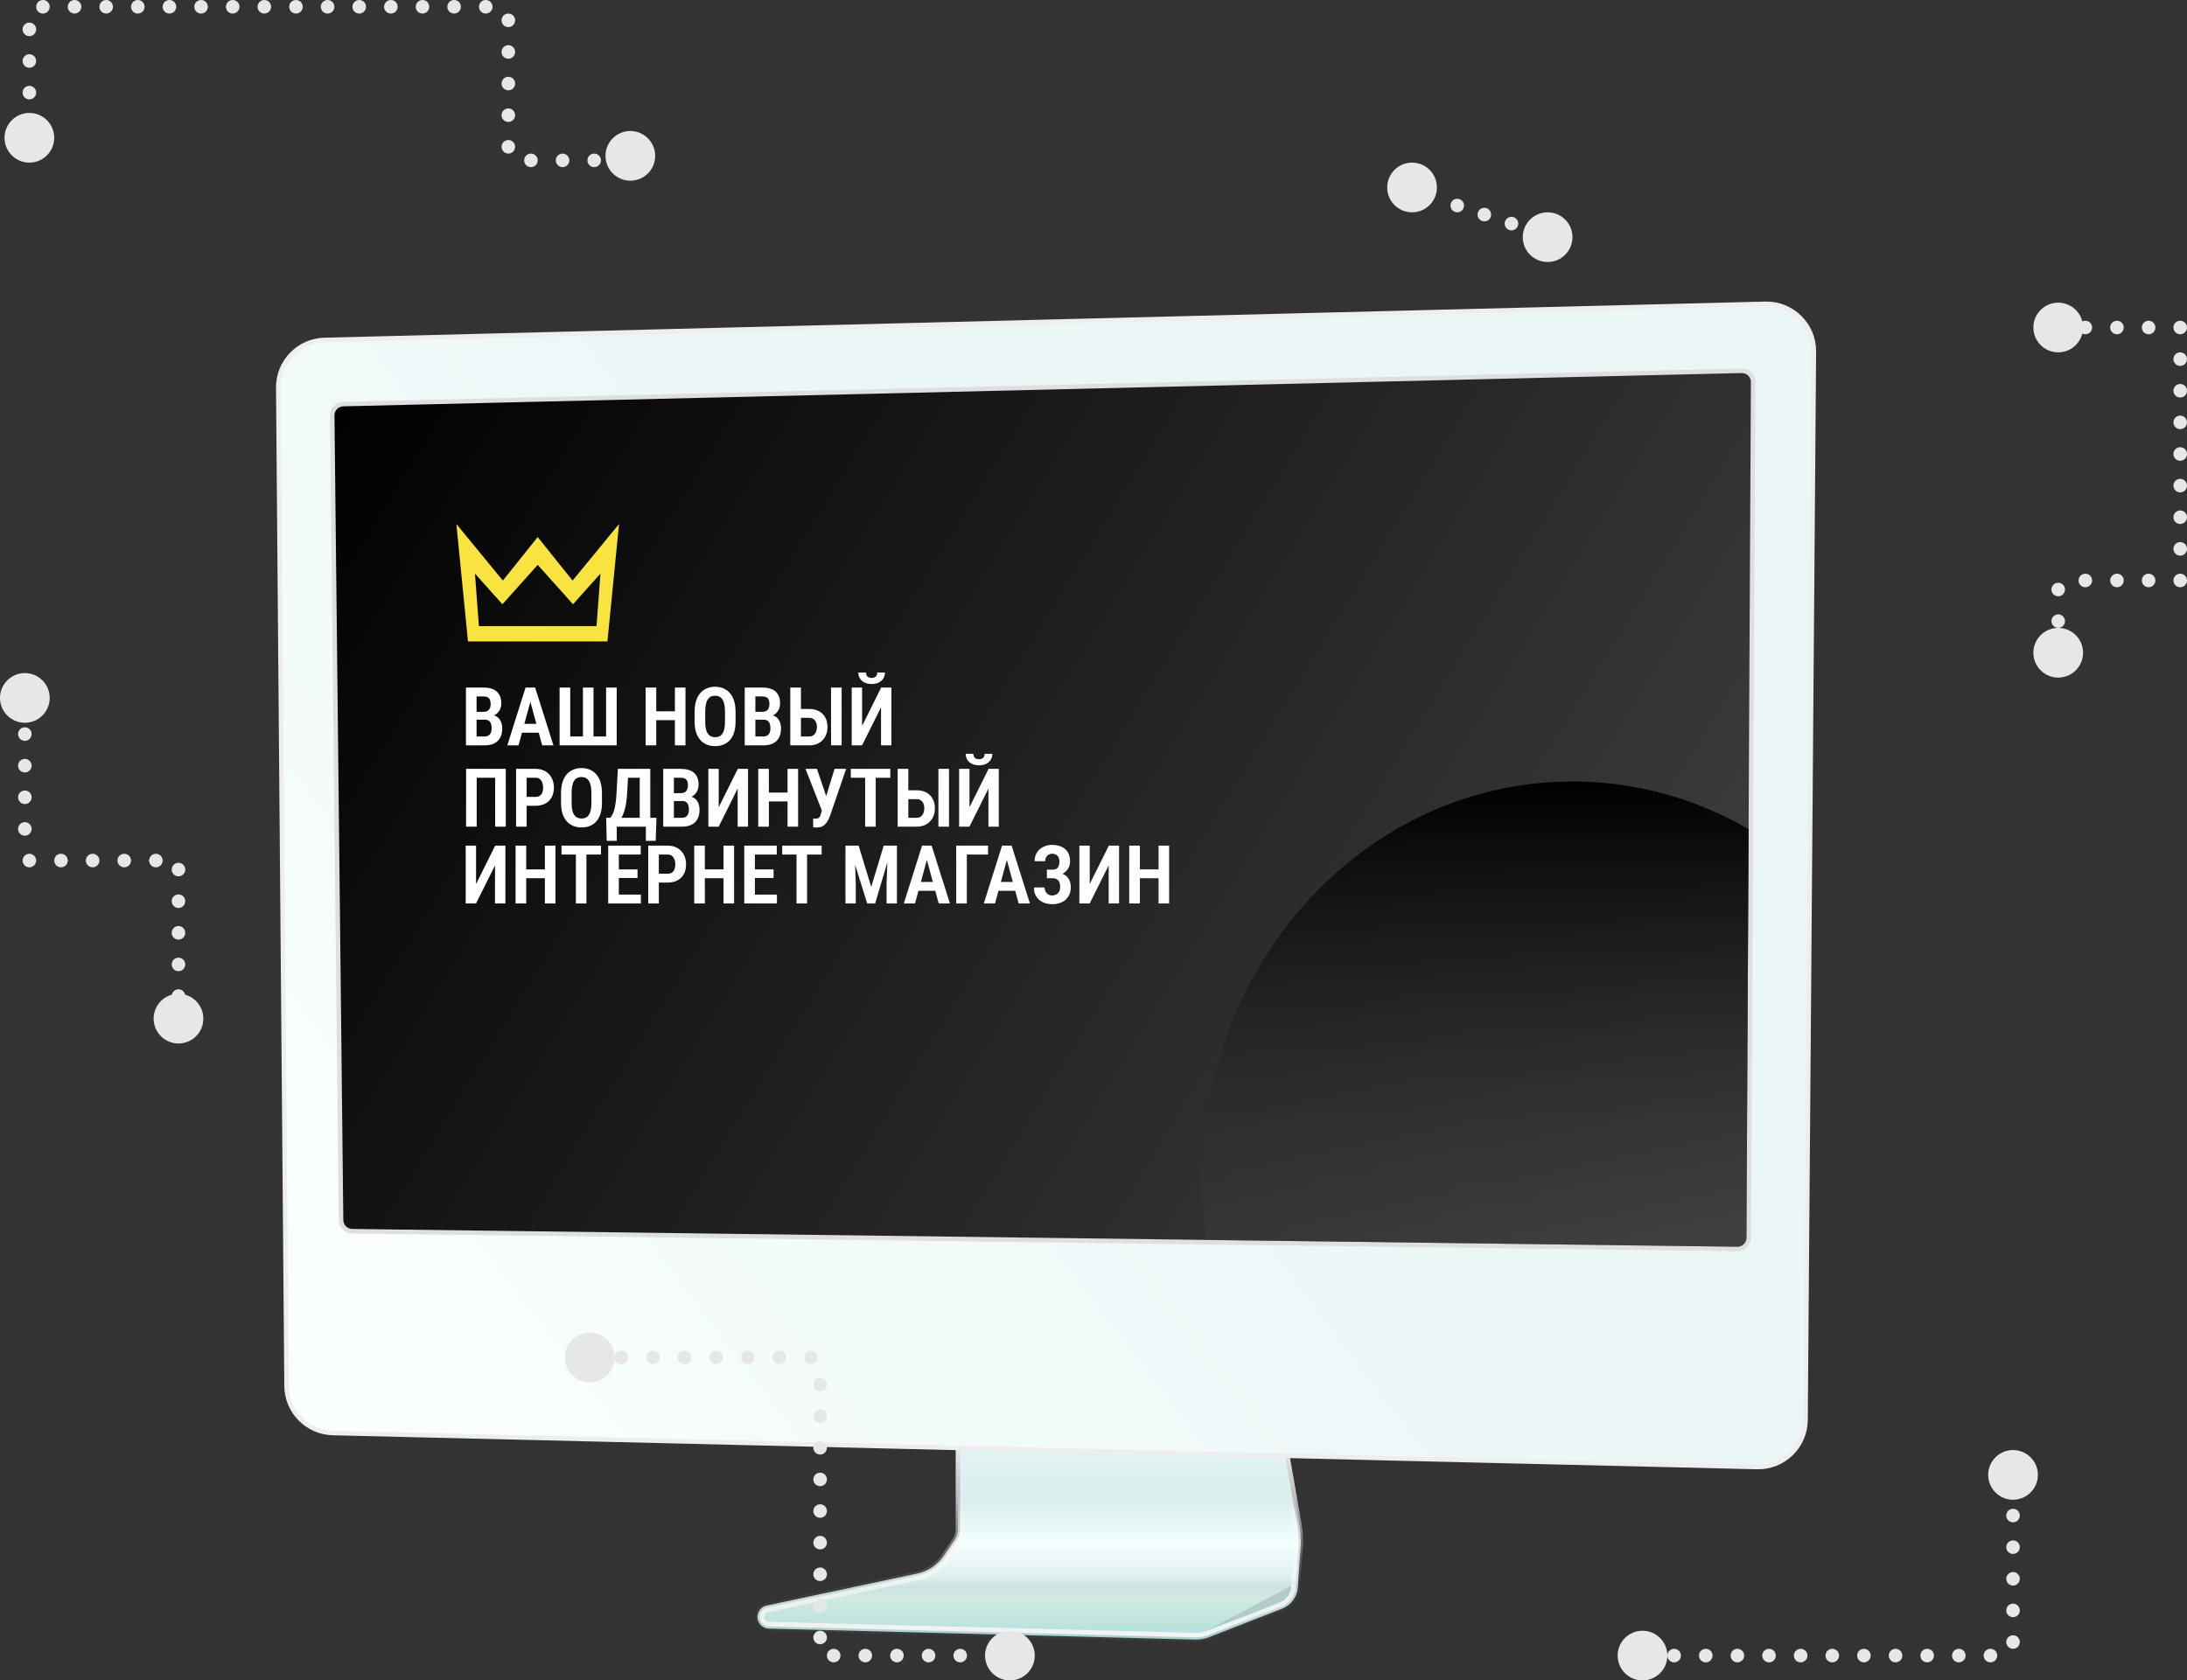 <svg width="484" height="372" viewBox="0 0 484 372" fill="none" xmlns="http://www.w3.org/2000/svg">
    <rect x="0" y="0" width="484" height="372" fill="#333333" stroke="none"/>
    <path d="M284.492 319.914L284.42 319.5H284H212.5H212V320V338.447C212 339.357 211.724 340.246 211.208 340.996L208.848 344.43C207.469 346.435 205.374 347.834 202.994 348.34L169.69 355.417C167.977 355.781 167.114 357.708 167.983 359.228C168.432 360.013 169.257 360.507 170.161 360.53L264.576 362.963C265.574 362.989 266.567 362.816 267.496 362.453L283.729 356.118C285.712 355.344 287.07 353.496 287.217 351.373L287.831 342.462C287.945 340.809 287.859 339.149 287.573 337.517L284.492 319.914Z" fill="url(#paint0_linear_1709_537)" stroke="url(#paint1_linear_1709_537)"/>
    <path d="M213 338.447V320.5H283.58L286.588 337.69C286.86 339.242 286.942 340.821 286.834 342.393L286.219 351.304C286.099 353.041 284.988 354.553 283.366 355.186L267.133 361.521C266.327 361.836 265.467 361.986 264.602 361.964L170.187 359.53C169.633 359.516 169.126 359.213 168.851 358.732C168.318 357.8 168.848 356.619 169.898 356.395L203.202 349.318C205.832 348.759 208.148 347.212 209.672 344.996L212.032 341.563C212.662 340.646 213 339.56 213 338.447Z" fill="url(#paint2_linear_1709_537)" stroke="url(#paint3_linear_1709_537)"/>
    <path fill-rule="evenodd" clip-rule="evenodd" d="M285.76 351.056L267 361L275.51 357.806L283.234 354.716C284.631 354.158 285.596 352.862 285.732 351.364L285.76 351.056Z" fill="#A9C1C0" fill-opacity="0.7"/>
    <path d="M390.657 67.259L71.818 75.254C66.09 75.397 61.534 80.108 61.582 85.838L63.42 306.821C63.467 312.489 68.003 317.096 73.669 317.231L388.829 324.757C394.692 324.897 399.534 320.207 399.579 314.342L401.42 77.838C401.466 71.904 396.589 67.11 390.657 67.259Z" fill="url(#paint4_linear_1709_537)" stroke="#EEEEEE" stroke-linecap="round" stroke-linejoin="round"/>
    <path d="M385.43 82.08L75.962 89.453C74.594 89.486 73.507 90.612 73.522 91.98L75.479 270.084C75.494 271.441 76.589 272.539 77.947 272.556L384.478 276.493C385.867 276.511 387.003 275.395 387.011 274.006L387.989 84.593C387.997 83.184 386.839 82.047 385.43 82.08Z" fill="url(#paint5_linear_1709_537)" stroke="url(#paint6_linear_1709_537)"/>
    <path fill-rule="evenodd" clip-rule="evenodd" d="M386.978 183.558L386.511 274.004C386.505 275.114 385.595 276.008 384.485 275.993L266.957 274.484C266.327 270.088 266 265.585 266 261C266 212.399 302.713 173 348 173C362.109 173 375.385 176.824 386.978 183.558Z" fill="url(#paint7_linear_1709_537)"/>
    <path fill-rule="evenodd" clip-rule="evenodd" d="M101 116L111.286 128.519L119 118.889L126.714 128.519L137 116L134.429 142H103.571L101 116ZM105.114 126.981L105.982 138.609H132.018L132.886 126.981L126.811 133.764L119 125.043L111.189 133.764L105.114 126.981Z" fill="#F8E341"/>
    <g clip-path="url(#clip0_1709_537)">
        <path d="M105.357 195.702L109.585 187.203H111.844V200H109.55V191.571L105.349 200H103.064V187.203H105.357V195.702ZM121.16 192.459V194.419H115.843V192.459H121.16ZM116.458 187.203V200H114.103V187.203H116.458ZM122.927 187.203V200H120.589V187.203H122.927ZM129.782 187.203V200H127.444V187.203H129.782ZM133.008 187.203V189.172H124.271V187.203H133.008ZM141.832 198.04V200H136.277V198.04H141.832ZM136.954 187.203V200H134.599V187.203H136.954ZM141.085 192.459V194.366H136.277V192.459H141.085ZM141.797 187.203V189.172H136.277V187.203H141.797ZM147.756 195.377H145.093V193.408H147.747C148.157 193.408 148.485 193.323 148.731 193.153C148.983 192.978 149.165 192.734 149.276 192.424C149.394 192.113 149.452 191.762 149.452 191.369C149.452 190.988 149.394 190.631 149.276 190.297C149.165 189.957 148.983 189.685 148.731 189.479C148.485 189.274 148.16 189.172 147.756 189.172H145.805V200H143.458V187.203H147.756C148.606 187.203 149.335 187.382 149.944 187.739C150.554 188.097 151.02 188.589 151.342 189.216C151.67 189.837 151.834 190.549 151.834 191.352C151.834 192.178 151.67 192.893 151.342 193.496C151.014 194.094 150.545 194.557 149.936 194.885C149.332 195.213 148.606 195.377 147.756 195.377ZM160.693 192.459V194.419H155.376V192.459H160.693ZM155.991 187.203V200H153.636V187.203H155.991ZM162.46 187.203V200H160.122V187.203H162.46ZM171.943 198.04V200H166.389V198.04H171.943ZM167.065 187.203V200H164.71V187.203H167.065ZM171.196 192.459V194.366H166.389V192.459H171.196ZM171.908 187.203V189.172H166.389V187.203H171.908ZM178.614 187.203V200H176.276V187.203H178.614ZM181.84 187.203V189.172H173.104V187.203H181.84ZM187.922 187.203H190.022L192.809 196.344L195.568 187.203H197.476L193.679 200H191.921L187.922 187.203ZM187.105 187.203H189.082L189.39 195.5V200H187.105V187.203ZM196.509 187.203H198.495V200H196.21V195.5L196.509 187.203ZM205.43 189.225L202.503 200H200.024L204.059 187.203H205.606L205.43 189.225ZM207.741 200L204.815 189.225L204.612 187.203H206.177L210.229 200H207.741ZM207.82 195.236V197.196H201.949V195.236H207.82ZM218.657 187.203V189.172H213.964V200H211.617V187.203H218.657ZM223.131 189.225L220.204 200H217.726L221.76 187.203H223.307L223.131 189.225ZM225.442 200L222.516 189.225L222.314 187.203H223.878L227.93 200H225.442ZM225.522 195.236V197.196H219.65V195.236H225.522ZM233.282 193.874H231.683V192.512H232.966C233.329 192.512 233.619 192.438 233.836 192.292C234.053 192.14 234.211 191.929 234.311 191.659C234.416 191.384 234.469 191.064 234.469 190.701C234.469 190.391 234.41 190.106 234.293 189.849C234.176 189.591 233.997 189.383 233.757 189.225C233.517 189.066 233.206 188.987 232.825 188.987C232.538 188.987 232.28 189.058 232.052 189.198C231.823 189.333 231.642 189.523 231.507 189.77C231.378 190.016 231.314 190.309 231.314 190.648H228.967C228.967 190.086 229.066 189.582 229.266 189.137C229.471 188.691 229.752 188.313 230.109 188.003C230.473 187.686 230.886 187.446 231.349 187.282C231.812 187.118 232.304 187.036 232.825 187.036C233.429 187.036 233.974 187.115 234.46 187.273C234.952 187.426 235.374 187.654 235.726 187.959C236.077 188.264 236.347 188.642 236.534 189.093C236.722 189.544 236.815 190.071 236.815 190.675C236.815 191.114 236.731 191.527 236.561 191.914C236.391 192.301 236.148 192.641 235.831 192.934C235.515 193.227 235.14 193.458 234.706 193.628C234.278 193.792 233.804 193.874 233.282 193.874ZM231.683 193.092H233.282C233.862 193.092 234.378 193.165 234.829 193.312C235.286 193.458 235.673 193.672 235.989 193.953C236.312 194.234 236.555 194.583 236.719 194.999C236.889 195.409 236.974 195.884 236.974 196.423C236.974 197.021 236.871 197.551 236.666 198.014C236.461 198.477 236.174 198.869 235.805 199.191C235.436 199.514 234.996 199.757 234.486 199.921C233.982 200.085 233.429 200.167 232.825 200.167C232.333 200.167 231.85 200.097 231.375 199.956C230.9 199.81 230.47 199.587 230.083 199.288C229.702 198.989 229.395 198.605 229.16 198.137C228.932 197.668 228.817 197.105 228.817 196.449H231.164C231.164 196.777 231.234 197.076 231.375 197.346C231.516 197.609 231.709 197.823 231.955 197.987C232.207 198.146 232.497 198.225 232.825 198.225C233.206 198.225 233.531 198.146 233.801 197.987C234.07 197.823 234.275 197.603 234.416 197.328C234.557 197.053 234.627 196.742 234.627 196.396C234.627 196.045 234.592 195.746 234.522 195.5C234.451 195.248 234.343 195.043 234.196 194.885C234.056 194.727 233.883 194.609 233.678 194.533C233.473 194.457 233.235 194.419 232.966 194.419H231.683V193.092ZM241.166 195.702L245.394 187.203H247.652V200H245.358V191.571L241.157 200H238.872V187.203H241.166V195.702ZM256.969 192.459V194.419H251.651V192.459H256.969ZM252.267 187.203V200H249.911V187.203H252.267ZM258.735 187.203V200H256.398V187.203H258.735Z" fill="white"/>
        <path d="M111.932 170.203V183H109.585V172.172H105.498V183H103.151V170.203H111.932ZM118.506 178.377H115.843V176.408H118.497C118.907 176.408 119.235 176.323 119.482 176.153C119.734 175.977 119.915 175.734 120.026 175.424C120.144 175.113 120.202 174.762 120.202 174.369C120.202 173.988 120.144 173.631 120.026 173.297C119.915 172.957 119.734 172.685 119.482 172.479C119.235 172.274 118.91 172.172 118.506 172.172H116.555V183H114.208V170.203H118.506C119.356 170.203 120.085 170.382 120.694 170.739C121.304 171.097 121.77 171.589 122.092 172.216C122.42 172.837 122.584 173.549 122.584 174.352C122.584 175.178 122.42 175.893 122.092 176.496C121.764 177.094 121.295 177.557 120.686 177.885C120.082 178.213 119.356 178.377 118.506 178.377ZM133.219 175.582V177.735C133.219 178.638 133.113 179.429 132.902 180.108C132.691 180.788 132.387 181.356 131.988 181.813C131.59 182.265 131.112 182.605 130.556 182.833C129.999 183.062 129.384 183.176 128.71 183.176C128.03 183.176 127.412 183.062 126.855 182.833C126.299 182.605 125.818 182.265 125.414 181.813C125.016 181.356 124.705 180.788 124.483 180.108C124.266 179.429 124.157 178.638 124.157 177.735V175.582C124.157 174.662 124.266 173.856 124.483 173.165C124.699 172.474 125.007 171.896 125.405 171.434C125.81 170.971 126.29 170.622 126.847 170.388C127.403 170.147 128.019 170.027 128.692 170.027C129.372 170.027 129.987 170.147 130.538 170.388C131.095 170.622 131.572 170.971 131.971 171.434C132.375 171.896 132.683 172.474 132.894 173.165C133.11 173.856 133.219 174.662 133.219 175.582ZM130.881 177.735V175.565C130.881 174.938 130.834 174.398 130.74 173.947C130.646 173.496 130.506 173.13 130.318 172.849C130.131 172.562 129.899 172.351 129.624 172.216C129.355 172.081 129.044 172.014 128.692 172.014C128.335 172.014 128.019 172.081 127.743 172.216C127.474 172.351 127.245 172.562 127.058 172.849C126.876 173.13 126.738 173.496 126.645 173.947C126.551 174.398 126.504 174.938 126.504 175.565V177.735C126.504 178.351 126.551 178.878 126.645 179.317C126.738 179.757 126.879 180.114 127.066 180.39C127.26 180.665 127.491 180.87 127.761 181.005C128.036 181.134 128.353 181.198 128.71 181.198C129.062 181.198 129.372 181.134 129.642 181.005C129.917 180.87 130.146 180.665 130.327 180.39C130.515 180.114 130.652 179.757 130.74 179.317C130.834 178.878 130.881 178.351 130.881 177.735ZM143.528 181.04V183H135.882V181.04H143.528ZM136.497 181.04V186.146H134.265L134.15 181.04H136.497ZM145.286 181.04L145.11 186.146H142.931V181.04H145.286ZM142.166 170.203V172.172H137.121V170.203H142.166ZM143.915 170.203V183H141.577V170.203H143.915ZM136.743 170.203H139.099L138.8 175.424C138.759 176.268 138.686 177.018 138.58 177.674C138.481 178.33 138.355 178.91 138.202 179.414C138.05 179.918 137.88 180.36 137.692 180.741C137.511 181.122 137.314 181.45 137.104 181.726C136.893 182.001 136.676 182.244 136.453 182.455C136.231 182.66 136.008 182.842 135.785 183H134.555V181.04H135.038C135.179 180.894 135.322 180.694 135.469 180.442C135.621 180.185 135.762 179.842 135.891 179.414C136.02 178.986 136.134 178.447 136.234 177.797C136.333 177.146 136.406 176.355 136.453 175.424L136.743 170.203ZM150.999 177.322H148.38L148.371 175.582H150.647C150.999 175.582 151.292 175.518 151.526 175.389C151.767 175.254 151.945 175.06 152.063 174.809C152.186 174.557 152.247 174.249 152.247 173.886C152.247 173.476 152.192 173.147 152.08 172.901C151.975 172.649 151.805 172.465 151.57 172.348C151.336 172.231 151.031 172.172 150.656 172.172H149.136V183H146.78V170.203H150.656C151.277 170.203 151.831 170.273 152.317 170.414C152.804 170.549 153.217 170.76 153.557 171.047C153.897 171.334 154.154 171.697 154.33 172.137C154.512 172.57 154.603 173.086 154.603 173.684C154.603 174.211 154.494 174.694 154.277 175.134C154.061 175.573 153.732 175.934 153.293 176.215C152.854 176.496 152.291 176.657 151.605 176.698L150.999 177.322ZM150.911 183H147.668L148.67 181.04H150.911C151.275 181.04 151.567 180.964 151.79 180.812C152.019 180.659 152.189 180.448 152.3 180.179C152.411 179.903 152.467 179.587 152.467 179.229C152.467 178.843 152.417 178.506 152.317 178.219C152.224 177.932 152.068 177.712 151.852 177.56C151.641 177.401 151.356 177.322 150.999 177.322H148.819L148.837 175.582H151.553L152.106 176.259C152.751 176.253 153.273 176.394 153.671 176.681C154.069 176.968 154.359 177.34 154.541 177.797C154.723 178.248 154.813 178.734 154.813 179.256C154.813 180.07 154.661 180.756 154.356 181.312C154.052 181.869 153.609 182.291 153.029 182.578C152.449 182.859 151.743 183 150.911 183ZM159.059 178.702L163.286 170.203H165.545V183H163.251V174.571L159.05 183H156.765V170.203H159.059V178.702ZM174.861 175.459V177.419H169.544V175.459H174.861ZM170.159 170.203V183H167.804V170.203H170.159ZM176.628 170.203V183H174.29V170.203H176.628ZM182.174 178.43L184.696 170.203H187.254L183.703 180.574C183.568 180.92 183.419 181.251 183.255 181.567C183.097 181.878 182.906 182.156 182.684 182.402C182.467 182.648 182.203 182.842 181.893 182.982C181.582 183.117 181.207 183.185 180.768 183.185C180.656 183.185 180.519 183.179 180.355 183.167C180.19 183.161 180.065 183.155 179.977 183.149L179.95 181.189C180.009 181.201 180.108 181.21 180.249 181.216C180.396 181.222 180.495 181.225 180.548 181.225C180.823 181.225 181.031 181.175 181.172 181.075C181.318 180.97 181.433 180.823 181.515 180.636C181.597 180.448 181.667 180.234 181.726 179.994L182.174 178.43ZM180.794 170.203L183.035 176.795L183.712 179.502L181.928 179.546L178.263 170.203H180.794ZM193.802 170.203V183H191.464V170.203H193.802ZM197.027 170.203V172.172H188.291V170.203H197.027ZM200.288 174.949H202.828C203.672 174.949 204.398 175.113 205.008 175.441C205.617 175.77 206.083 176.232 206.405 176.83C206.733 177.428 206.898 178.131 206.898 178.94C206.898 179.537 206.804 180.085 206.616 180.583C206.429 181.075 206.156 181.503 205.799 181.866C205.447 182.229 205.023 182.511 204.524 182.71C204.026 182.903 203.461 183 202.828 183H198.662V170.203H201.018V181.04H202.828C203.221 181.04 203.543 180.943 203.795 180.75C204.053 180.557 204.243 180.299 204.366 179.977C204.495 179.648 204.56 179.297 204.56 178.922C204.56 178.541 204.495 178.201 204.366 177.902C204.243 177.598 204.053 177.357 203.795 177.182C203.543 177 203.221 176.909 202.828 176.909H200.288V174.949ZM210.026 170.203V183H207.68V170.203H210.026ZM214.553 178.702L218.78 170.203H221.039V183H218.745V174.571L214.544 183H212.259V170.203H214.553V178.702ZM217.91 166.872H219.607C219.607 167.376 219.486 167.818 219.246 168.199C219.006 168.58 218.666 168.879 218.227 169.096C217.793 169.312 217.274 169.421 216.671 169.421C215.763 169.421 215.042 169.184 214.509 168.709C213.982 168.234 213.718 167.622 213.718 166.872H215.405C215.405 167.189 215.499 167.467 215.687 167.707C215.88 167.947 216.208 168.067 216.671 168.067C217.122 168.067 217.441 167.947 217.629 167.707C217.816 167.467 217.91 167.189 217.91 166.872Z" fill="white"/>
        <path d="M107.335 159.322H104.716L104.707 157.582H106.983C107.335 157.582 107.628 157.518 107.862 157.389C108.103 157.254 108.281 157.061 108.398 156.809C108.522 156.557 108.583 156.249 108.583 155.886C108.583 155.476 108.527 155.147 108.416 154.901C108.311 154.649 108.141 154.465 107.906 154.348C107.672 154.23 107.367 154.172 106.992 154.172H105.472V165H103.116V152.203H106.992C107.613 152.203 108.167 152.273 108.653 152.414C109.14 152.549 109.553 152.76 109.893 153.047C110.232 153.334 110.49 153.697 110.666 154.137C110.848 154.57 110.939 155.086 110.939 155.684C110.939 156.211 110.83 156.694 110.613 157.134C110.397 157.573 110.068 157.934 109.629 158.215C109.19 158.496 108.627 158.657 107.941 158.698L107.335 159.322ZM107.247 165H104.004L105.006 163.04H107.247C107.61 163.04 107.903 162.964 108.126 162.811C108.355 162.659 108.524 162.448 108.636 162.179C108.747 161.903 108.803 161.587 108.803 161.229C108.803 160.843 108.753 160.506 108.653 160.219C108.56 159.932 108.404 159.712 108.188 159.56C107.977 159.401 107.692 159.322 107.335 159.322H105.155L105.173 157.582H107.889L108.442 158.259C109.087 158.253 109.608 158.394 110.007 158.681C110.405 158.968 110.695 159.34 110.877 159.797C111.059 160.248 111.149 160.734 111.149 161.256C111.149 162.07 110.997 162.756 110.692 163.312C110.388 163.869 109.945 164.291 109.365 164.578C108.785 164.859 108.079 165 107.247 165ZM117.68 154.225L114.753 165H112.274L116.309 152.203H117.856L117.68 154.225ZM119.991 165L117.064 154.225L116.862 152.203H118.427L122.479 165H119.991ZM120.07 160.236V162.196H114.199V160.236H120.07ZM123.841 152.203H126.196V163.04H129.009V152.203H131.347V163.04H134.133V152.203H136.48V165H123.841V152.203ZM149.936 157.459V159.419H144.618V157.459H149.936ZM145.234 152.203V165H142.878V152.203H145.234ZM151.702 152.203V165H149.364V152.203H151.702ZM162.785 157.582V159.735C162.785 160.638 162.68 161.429 162.469 162.108C162.258 162.788 161.953 163.356 161.555 163.814C161.156 164.265 160.679 164.605 160.122 164.833C159.566 165.062 158.95 165.176 158.276 165.176C157.597 165.176 156.979 165.062 156.422 164.833C155.865 164.605 155.385 164.265 154.98 163.814C154.582 163.356 154.272 162.788 154.049 162.108C153.832 161.429 153.724 160.638 153.724 159.735V157.582C153.724 156.662 153.832 155.856 154.049 155.165C154.266 154.474 154.573 153.896 154.972 153.434C155.376 152.971 155.857 152.622 156.413 152.388C156.97 152.147 157.585 152.027 158.259 152.027C158.938 152.027 159.554 152.147 160.105 152.388C160.661 152.622 161.139 152.971 161.537 153.434C161.942 153.896 162.249 154.474 162.46 155.165C162.677 155.856 162.785 156.662 162.785 157.582ZM160.447 159.735V157.564C160.447 156.938 160.401 156.398 160.307 155.947C160.213 155.496 160.072 155.13 159.885 154.849C159.697 154.562 159.466 154.351 159.19 154.216C158.921 154.081 158.61 154.014 158.259 154.014C157.901 154.014 157.585 154.081 157.31 154.216C157.04 154.351 156.812 154.562 156.624 154.849C156.442 155.13 156.305 155.496 156.211 155.947C156.117 156.398 156.07 156.938 156.07 157.564V159.735C156.07 160.351 156.117 160.878 156.211 161.317C156.305 161.757 156.445 162.114 156.633 162.39C156.826 162.665 157.058 162.87 157.327 163.005C157.603 163.134 157.919 163.198 158.276 163.198C158.628 163.198 158.938 163.134 159.208 163.005C159.483 162.87 159.712 162.665 159.894 162.39C160.081 162.114 160.219 161.757 160.307 161.317C160.401 160.878 160.447 160.351 160.447 159.735ZM169.034 159.322H166.415L166.406 157.582H168.683C169.034 157.582 169.327 157.518 169.562 157.389C169.802 157.254 169.981 157.061 170.098 156.809C170.221 156.557 170.282 156.249 170.282 155.886C170.282 155.476 170.227 155.147 170.115 154.901C170.01 154.649 169.84 154.465 169.605 154.348C169.371 154.23 169.066 154.172 168.691 154.172H167.171V165H164.815V152.203H168.691C169.313 152.203 169.866 152.273 170.353 152.414C170.839 152.549 171.252 152.76 171.592 153.047C171.932 153.334 172.19 153.697 172.365 154.137C172.547 154.57 172.638 155.086 172.638 155.684C172.638 156.211 172.529 156.694 172.313 157.134C172.096 157.573 171.768 157.934 171.328 158.215C170.889 158.496 170.326 158.657 169.641 158.698L169.034 159.322ZM168.946 165H165.703L166.705 163.04H168.946C169.31 163.04 169.603 162.964 169.825 162.811C170.054 162.659 170.224 162.448 170.335 162.179C170.446 161.903 170.502 161.587 170.502 161.229C170.502 160.843 170.452 160.506 170.353 160.219C170.259 159.932 170.104 159.712 169.887 159.56C169.676 159.401 169.392 159.322 169.034 159.322H166.855L166.872 157.582H169.588L170.142 158.259C170.786 158.253 171.308 158.394 171.706 158.681C172.105 158.968 172.395 159.34 172.576 159.797C172.758 160.248 172.849 160.734 172.849 161.256C172.849 162.07 172.696 162.756 172.392 163.312C172.087 163.869 171.645 164.291 171.064 164.578C170.484 164.859 169.778 165 168.946 165ZM176.522 156.949H179.063C179.906 156.949 180.633 157.113 181.242 157.441C181.852 157.77 182.317 158.232 182.64 158.83C182.968 159.428 183.132 160.131 183.132 160.939C183.132 161.537 183.038 162.085 182.851 162.583C182.663 163.075 182.391 163.503 182.033 163.866C181.682 164.23 181.257 164.511 180.759 164.71C180.261 164.903 179.695 165 179.063 165H174.896V152.203H177.252V163.04H179.063C179.455 163.04 179.777 162.943 180.029 162.75C180.287 162.557 180.478 162.299 180.601 161.977C180.73 161.648 180.794 161.297 180.794 160.922C180.794 160.541 180.73 160.201 180.601 159.902C180.478 159.598 180.287 159.357 180.029 159.182C179.777 159 179.455 158.909 179.063 158.909H176.522V156.949ZM186.261 152.203V165H183.914V152.203H186.261ZM190.787 160.702L195.015 152.203H197.273V165H194.98V156.571L190.778 165H188.493V152.203H190.787V160.702ZM194.145 148.872H195.841C195.841 149.376 195.721 149.818 195.48 150.199C195.24 150.58 194.9 150.879 194.461 151.096C194.027 151.313 193.509 151.421 192.905 151.421C191.997 151.421 191.276 151.184 190.743 150.709C190.216 150.234 189.952 149.622 189.952 148.872H191.64C191.64 149.188 191.733 149.467 191.921 149.707C192.114 149.947 192.442 150.067 192.905 150.067C193.356 150.067 193.676 149.947 193.863 149.707C194.051 149.467 194.145 149.188 194.145 148.872Z" fill="white"/>
    </g>
    <circle cx="5.5" cy="154.5" r="5.5" fill="#E7E7E7"/>
    <circle cx="39.5" cy="225.5" r="5.5" fill="#E7E7E7"/>
    <circle cx="5.5" cy="162.5" r="1.5" fill="#E7E7E7"/>
    <circle cx="5.5" cy="169.5" r="1.5" fill="#E7E7E7"/>
    <circle cx="5.5" cy="176.5" r="1.5" fill="#E7E7E7"/>
    <circle cx="5.5" cy="183.5" r="1.5" fill="#E7E7E7"/>
    <circle cx="6.5" cy="190.5" r="1.5" fill="#E7E7E7"/>
    <circle cx="13.5" cy="190.5" r="1.5" fill="#E7E7E7"/>
    <circle cx="20.5" cy="190.5" r="1.5" fill="#E7E7E7"/>
    <circle cx="27.5" cy="190.5" r="1.5" fill="#E7E7E7"/>
    <circle cx="34.5" cy="190.5" r="1.5" fill="#E7E7E7"/>
    <circle cx="39.5" cy="192.5" r="1.5" fill="#E7E7E7"/>
    <circle cx="39.5" cy="199.5" r="1.5" fill="#E7E7E7"/>
    <circle cx="39.5" cy="206.5" r="1.5" fill="#E7E7E7"/>
    <circle cx="39.5" cy="213.5" r="1.5" fill="#E7E7E7"/>
    <circle cx="39.5" cy="220.5" r="1.5" fill="#E7E7E7"/>
    <path d="M136 300.5C136 303.538 133.538 306 130.5 306C127.462 306 125 303.538 125 300.5C125 297.462 127.462 295 130.5 295C133.538 295 136 297.462 136 300.5Z" fill="#E7E7E7"/>
    <circle cx="223.5" cy="366.5" r="5.5" fill="#E7E7E7"/>
    <circle cx="212.5" cy="366.5" r="1.5" fill="#E7E7E7"/>
    <circle cx="205.5" cy="366.5" r="1.5" fill="#E7E7E7"/>
    <circle cx="198.5" cy="366.5" r="1.5" fill="#E7E7E7"/>
    <circle cx="191.5" cy="366.5" r="1.5" fill="#E7E7E7"/>
    <circle cx="184.5" cy="366.5" r="1.5" fill="#E7E7E7"/>
    <circle cx="181.5" cy="334.5" r="1.5" transform="rotate(-90 181.5 334.5)" fill="#E7E7E7"/>
    <circle cx="181.5" cy="341.5" r="1.5" transform="rotate(-90 181.5 341.5)" fill="#E7E7E7"/>
    <circle cx="181.5" cy="348.5" r="1.5" transform="rotate(-90 181.5 348.5)" fill="#E7E7E7"/>
    <circle cx="181.5" cy="355.5" r="1.5" transform="rotate(-90 181.5 355.5)" fill="#E7E7E7"/>
    <circle cx="181.5" cy="362.5" r="1.5" transform="rotate(-90 181.5 362.5)" fill="#E7E7E7"/>
    <circle cx="181.5" cy="306.5" r="1.5" transform="rotate(-90 181.5 306.5)" fill="#E7E7E7"/>
    <circle cx="181.5" cy="313.5" r="1.5" transform="rotate(-90 181.5 313.5)" fill="#E7E7E7"/>
    <circle cx="181.5" cy="320.5" r="1.5" transform="rotate(-90 181.5 320.5)" fill="#E7E7E7"/>
    <circle cx="181.5" cy="327.5" r="1.5" transform="rotate(-90 181.5 327.5)" fill="#E7E7E7"/>
    <circle cx="165.5" cy="300.5" r="1.5" fill="#E7E7E7"/>
    <circle cx="158.5" cy="300.5" r="1.5" fill="#E7E7E7"/>
    <circle cx="151.5" cy="300.5" r="1.5" fill="#E7E7E7"/>
    <circle cx="144.5" cy="300.5" r="1.5" fill="#E7E7E7"/>
    <circle cx="137.5" cy="300.5" r="1.5" fill="#E7E7E7"/>
    <circle cx="179.5" cy="300.5" r="1.5" fill="#E7E7E7"/>
    <circle cx="172.5" cy="300.5" r="1.5" fill="#E7E7E7"/>
    <circle cx="363.5" cy="366.5" r="5.5" fill="#E7E7E7"/>
    <circle cx="445.5" cy="326.5" r="5.5" fill="#E7E7E7"/>
    <circle cx="370.5" cy="366.5" r="1.5" fill="#E7E7E7"/>
    <circle cx="377.5" cy="366.5" r="1.5" fill="#E7E7E7"/>
    <circle cx="384.5" cy="366.5" r="1.5" fill="#E7E7E7"/>
    <circle cx="391.5" cy="366.5" r="1.5" fill="#E7E7E7"/>
    <circle cx="398.5" cy="366.5" r="1.5" fill="#E7E7E7"/>
    <circle cx="405.5" cy="366.5" r="1.5" fill="#E7E7E7"/>
    <circle cx="412.5" cy="366.5" r="1.5" fill="#E7E7E7"/>
    <circle cx="419.5" cy="366.5" r="1.5" fill="#E7E7E7"/>
    <circle cx="426.5" cy="366.5" r="1.5" fill="#E7E7E7"/>
    <circle cx="433.5" cy="366.5" r="1.5" fill="#E7E7E7"/>
    <circle cx="440.5" cy="366.5" r="1.5" fill="#E7E7E7"/>
    <circle cx="445.5" cy="335.5" r="1.5" transform="rotate(90 445.5 335.5)" fill="#E7E7E7"/>
    <circle cx="445.5" cy="342.5" r="1.5" transform="rotate(90 445.5 342.5)" fill="#E7E7E7"/>
    <circle cx="445.5" cy="349.5" r="1.5" transform="rotate(90 445.5 349.5)" fill="#E7E7E7"/>
    <circle cx="445.5" cy="356.5" r="1.5" transform="rotate(90 445.5 356.5)" fill="#E7E7E7"/>
    <circle cx="445.5" cy="363.5" r="1.5" transform="rotate(90 445.5 363.5)" fill="#E7E7E7"/>
    <circle cx="455.5" cy="72.5" r="5.5" fill="#E7E7E7"/>
    <circle cx="455.5" cy="144.5" r="5.5" fill="#E7E7E7"/>
    <circle cx="455.5" cy="137.5" r="1.5" fill="#E7E7E7"/>
    <circle cx="455.5" cy="130.5" r="1.5" fill="#E7E7E7"/>
    <circle cx="461.5" cy="128.5" r="1.5" fill="#E7E7E7"/>
    <circle cx="468.5" cy="128.5" r="1.5" fill="#E7E7E7"/>
    <circle cx="475.5" cy="128.5" r="1.5" fill="#E7E7E7"/>
    <circle cx="482.5" cy="128.5" r="1.5" fill="#E7E7E7"/>
    <circle cx="482.5" cy="100.5" r="1.5" transform="rotate(90 482.5 100.5)" fill="#E7E7E7"/>
    <circle cx="482.5" cy="107.5" r="1.5" transform="rotate(90 482.5 107.5)" fill="#E7E7E7"/>
    <circle cx="482.5" cy="114.5" r="1.5" transform="rotate(90 482.5 114.5)" fill="#E7E7E7"/>
    <circle cx="482.5" cy="121.5" r="1.5" transform="rotate(90 482.5 121.5)" fill="#E7E7E7"/>
    <circle cx="482.5" cy="72.5" r="1.5" transform="rotate(90 482.5 72.5)" fill="#E7E7E7"/>
    <circle cx="475.5" cy="72.5" r="1.5" transform="rotate(90 475.5 72.5)" fill="#E7E7E7"/>
    <circle cx="468.5" cy="72.5" r="1.5" transform="rotate(90 468.5 72.5)" fill="#E7E7E7"/>
    <circle cx="461.5" cy="72.5" r="1.5" transform="rotate(90 461.5 72.5)" fill="#E7E7E7"/>
    <circle cx="482.5" cy="79.5" r="1.5" transform="rotate(90 482.5 79.5)" fill="#E7E7E7"/>
    <circle cx="482.5" cy="86.5" r="1.5" transform="rotate(90 482.5 86.5)" fill="#E7E7E7"/>
    <circle cx="482.5" cy="93.5" r="1.5" transform="rotate(90 482.5 93.5)" fill="#E7E7E7"/>
    <circle cx="312.5" cy="41.5" r="5.5" fill="#E7E7E7"/>
    <circle cx="342.5" cy="52.5" r="5.5" fill="#E7E7E7"/>
    <circle cx="322.5" cy="45.5" r="1.5" fill="#E7E7E7"/>
    <circle cx="328.5" cy="47.5" r="1.5" fill="#E7E7E7"/>
    <circle cx="334.5" cy="49.5" r="1.5" fill="#E7E7E7"/>
    <circle cx="6.5" cy="30.5" r="5.5" fill="#E7E7E7"/>
    <circle cx="139.5" cy="34.5" r="5.5" fill="#E7E7E7"/>
    <circle cx="131.5" cy="35.5" r="1.5" fill="#E7E7E7"/>
    <circle cx="124.5" cy="35.5" r="1.5" fill="#E7E7E7"/>
    <circle cx="117.5" cy="35.5" r="1.5" fill="#E7E7E7"/>
    <circle cx="112.5" cy="32.5" r="1.5" fill="#E7E7E7"/>
    <circle cx="112.5" cy="25.5" r="1.5" fill="#E7E7E7"/>
    <circle cx="112.5" cy="18.5" r="1.5" fill="#E7E7E7"/>
    <circle cx="112.5" cy="11.5" r="1.5" fill="#E7E7E7"/>
    <circle cx="6.5" cy="20.5" r="1.5" fill="#E7E7E7"/>
    <circle cx="6.5" cy="13.5" r="1.5" fill="#E7E7E7"/>
    <circle cx="6.5" cy="6.5" r="1.5" fill="#E7E7E7"/>
    <circle cx="112.5" cy="4.5" r="1.5" fill="#E7E7E7"/>
    <circle cx="107.5" cy="1.5" r="1.5" fill="#E7E7E7"/>
    <circle cx="100.5" cy="1.5" r="1.5" fill="#E7E7E7"/>
    <circle cx="93.5" cy="1.5" r="1.5" fill="#E7E7E7"/>
    <circle cx="86.5" cy="1.5" r="1.5" fill="#E7E7E7"/>
    <circle cx="79.5" cy="1.5" r="1.5" fill="#E7E7E7"/>
    <circle cx="72.5" cy="1.5" r="1.5" fill="#E7E7E7"/>
    <circle cx="65.5" cy="1.5" r="1.5" fill="#E7E7E7"/>
    <circle cx="58.5" cy="1.5" r="1.5" fill="#E7E7E7"/>
    <circle cx="51.5" cy="1.5" r="1.5" fill="#E7E7E7"/>
    <circle cx="44.5" cy="1.5" r="1.5" fill="#E7E7E7"/>
    <circle cx="37.5" cy="1.5" r="1.5" fill="#E7E7E7"/>
    <circle cx="30.5" cy="1.5" r="1.5" fill="#E7E7E7"/>
    <circle cx="23.5" cy="1.5" r="1.5" fill="#E7E7E7"/>
    <circle cx="16.5" cy="1.5" r="1.5" fill="#E7E7E7"/>
    <circle cx="9.5" cy="1.5" r="1.5" fill="#E7E7E7"/>
    <defs>
        <linearGradient id="paint0_linear_1709_537" x1="227.25" y1="320" x2="227.25" y2="362.5" gradientUnits="userSpaceOnUse">
            <stop stop-color="#E2F4F3"/>
            <stop offset="0.281" stop-color="#D8EEED"/>
            <stop offset="0.521" stop-color="#F4FFFE"/>
            <stop offset="0.671" stop-color="#E1F1F0"/>
            <stop offset="0.74" stop-color="#CDE3E3"/>
            <stop offset="0.794" stop-color="#D2EAE1"/>
            <stop offset="1" stop-color="#B2E0DD"/>
        </linearGradient>
        <linearGradient id="paint1_linear_1709_537" x1="227.25" y1="320" x2="227.25" y2="362.5" gradientUnits="userSpaceOnUse">
            <stop stop-color="#E9E9E9"/>
            <stop offset="0.245" stop-color="#C1C1C1"/>
            <stop offset="0.505" stop-color="#B9B9B9" stop-opacity="0.46"/>
            <stop offset="0.708" stop-color="#838383" stop-opacity="0.15"/>
            <stop offset="0.906" stop-color="#767676" stop-opacity="0.12"/>
        </linearGradient>
        <linearGradient id="paint2_linear_1709_537" x1="227.25" y1="320" x2="227.25" y2="362.5" gradientUnits="userSpaceOnUse">
            <stop stop-color="#E2F4F3"/>
            <stop offset="0.281" stop-color="#D8EEED"/>
            <stop offset="0.521" stop-color="#F4FFFE"/>
            <stop offset="0.671" stop-color="#E1F1F0"/>
            <stop offset="0.74" stop-color="#CDE3E3"/>
            <stop offset="0.794" stop-color="#D2EAE1"/>
            <stop offset="1" stop-color="#B2E0DD"/>
        </linearGradient>
        <linearGradient id="paint3_linear_1709_537" x1="227.25" y1="320" x2="227.25" y2="362.5" gradientUnits="userSpaceOnUse">
            <stop stop-color="#E9E9E9" stop-opacity="0.02"/>
            <stop offset="0.266" stop-color="#F3F4F4" stop-opacity="0.13"/>
            <stop offset="0.5" stop-color="#FAFAFA" stop-opacity="0.75"/>
            <stop offset="0.766" stop-color="#F3F4F4" stop-opacity="0.78"/>
            <stop offset="0.984" stop-color="#F3F4F4"/>
        </linearGradient>
        <linearGradient id="paint4_linear_1709_537" x1="62" y1="324" x2="401" y2="67" gradientUnits="userSpaceOnUse">
            <stop stop-color="#FCFFFF"/>
            <stop offset="0.574" stop-color="#EBF6F6"/>
        </linearGradient>
        <linearGradient id="paint5_linear_1709_537" x1="74" y1="83" x2="388" y2="276" gradientUnits="userSpaceOnUse">
            <stop/>
            <stop offset="1" stop-color="#434343"/>
        </linearGradient>
        <linearGradient id="paint6_linear_1709_537" x1="74" y1="83" x2="388" y2="276" gradientUnits="userSpaceOnUse">
            <stop stop-color="#EAEAEA"/>
            <stop offset="0" stop-color="#DFDFDF"/>
        </linearGradient>
        <linearGradient id="paint7_linear_1709_537" x1="348" y1="173" x2="348" y2="349" gradientUnits="userSpaceOnUse">
            <stop/>
            <stop offset="1" stop-color="#696969" stop-opacity="0"/>
        </linearGradient>
        <clipPath id="clip0_1709_537">
            <rect width="156" height="53" fill="white" transform="translate(103 148)"/>
        </clipPath>
    </defs>
</svg>
